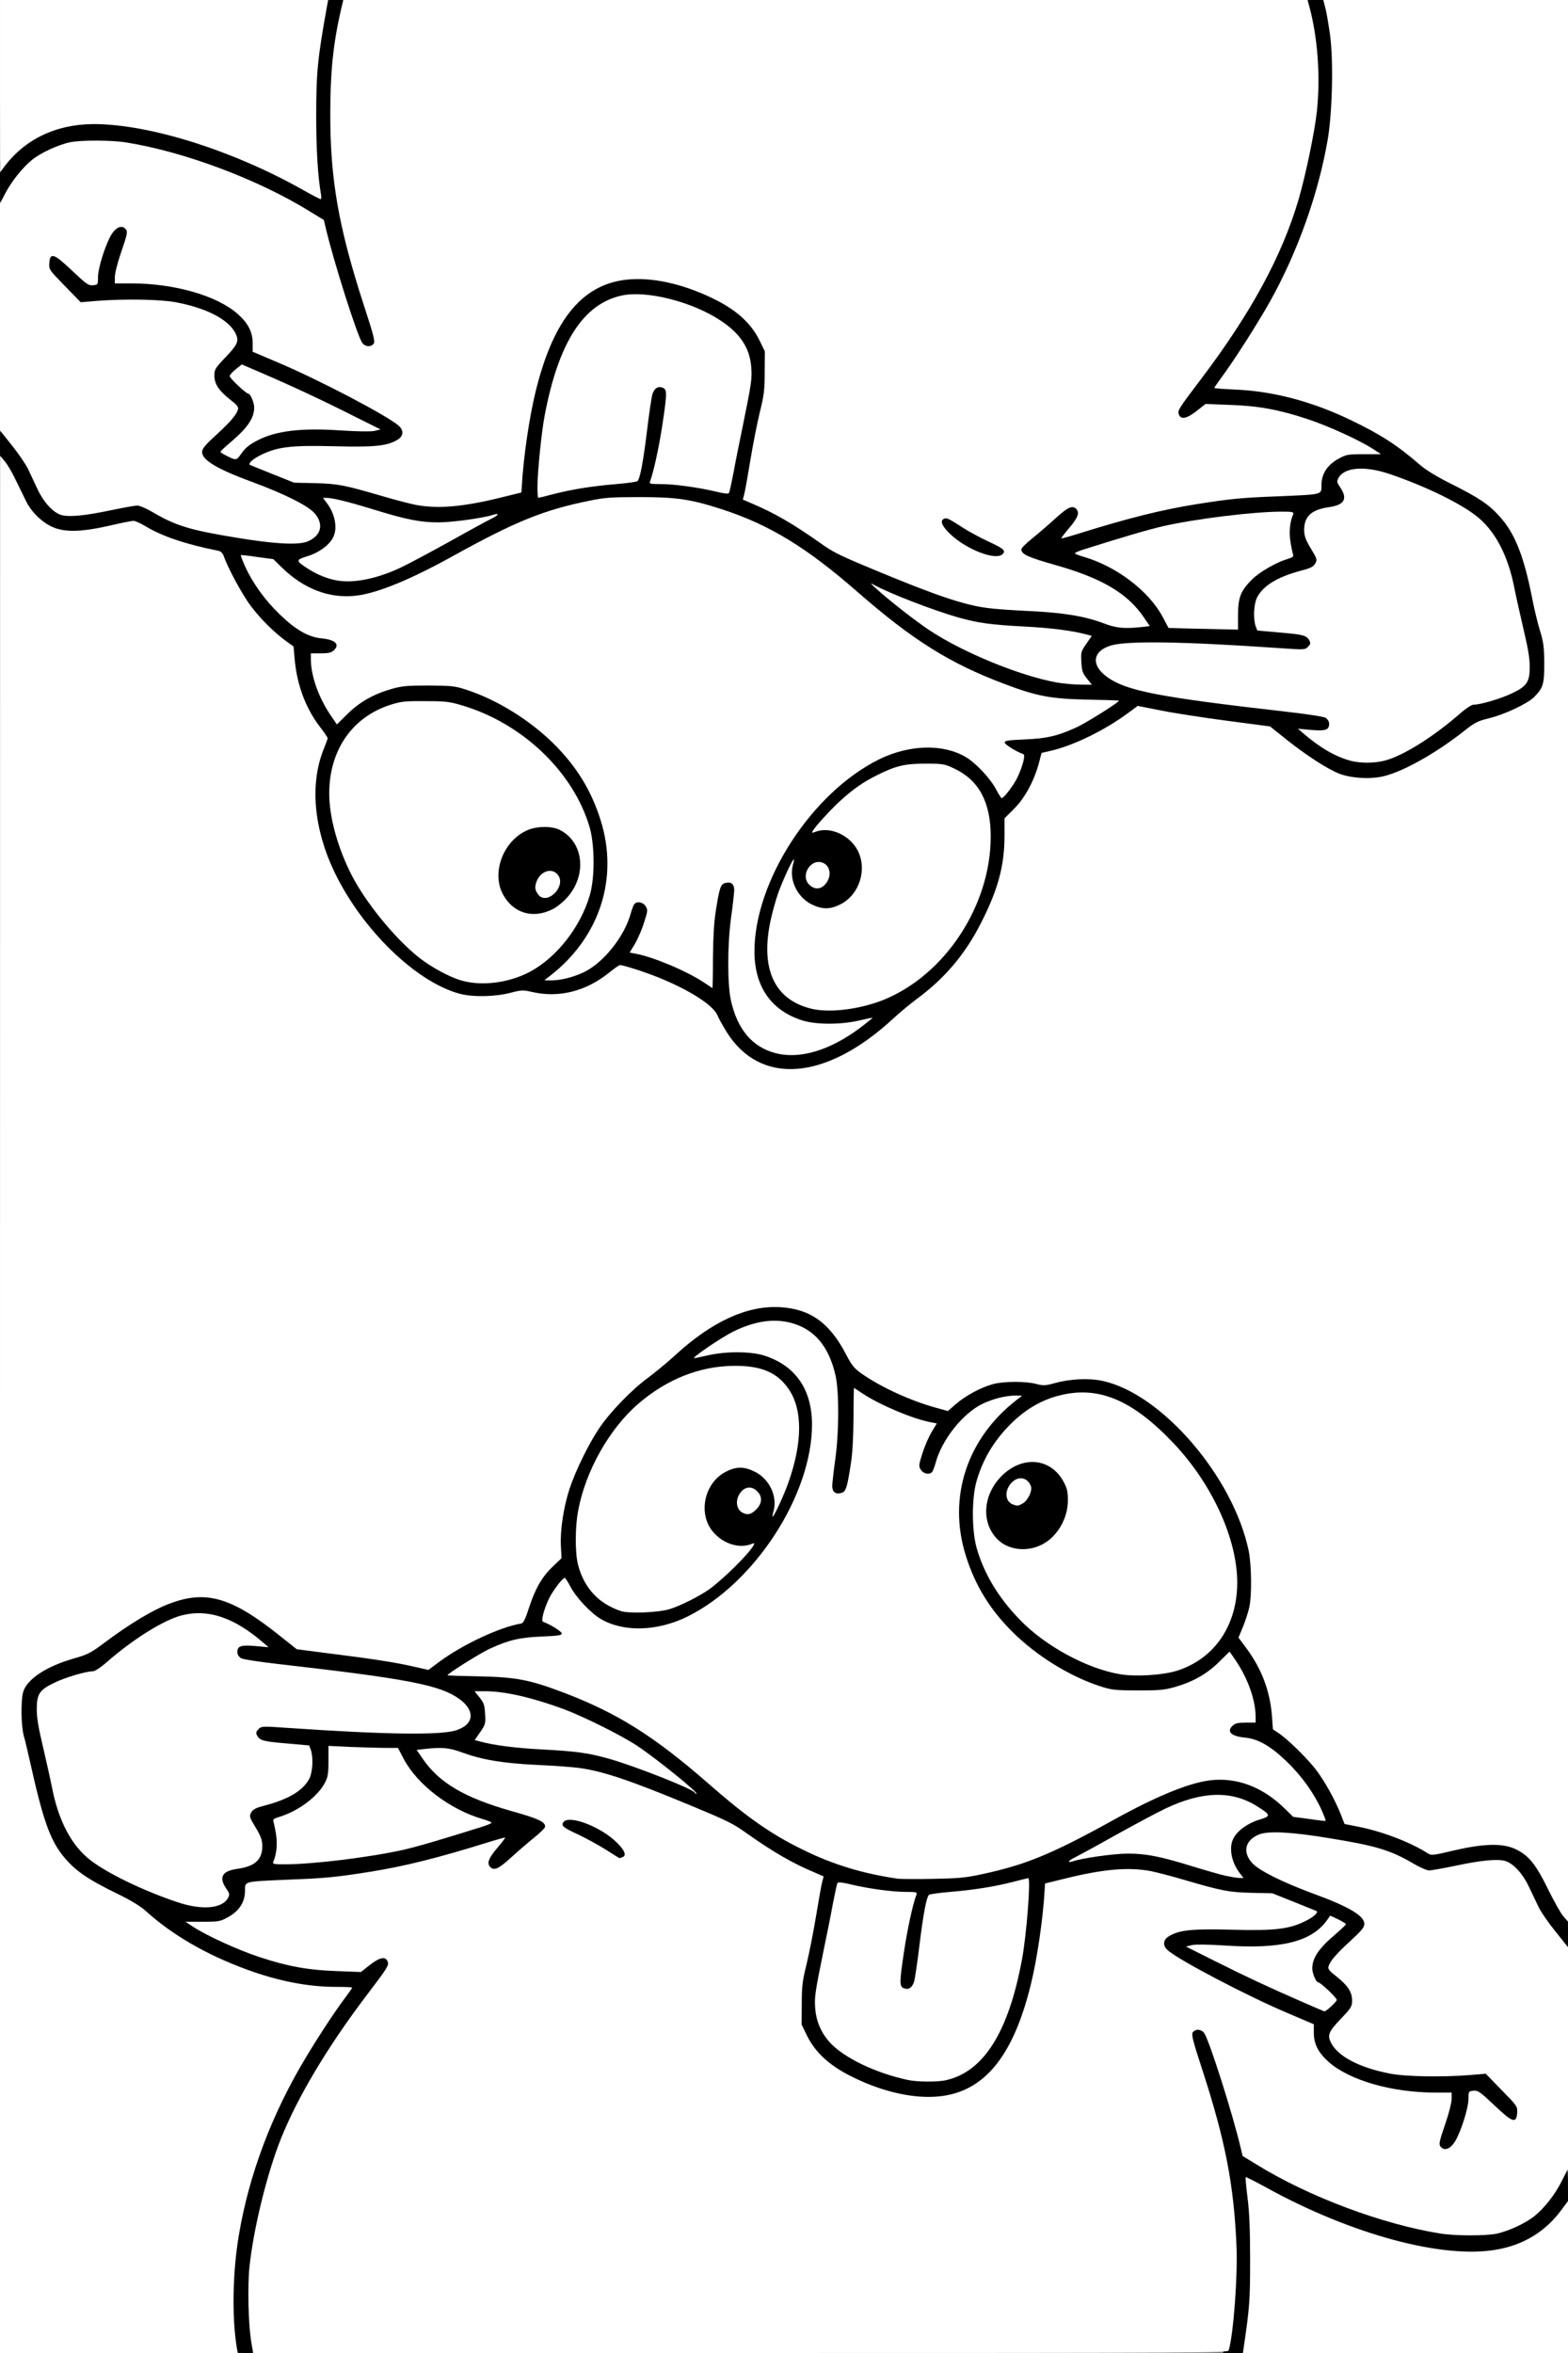 <?xml version="1.0" encoding="UTF-8"?>
<svg xmlns="http://www.w3.org/2000/svg" class="img-fluid" id="outputsvg" style="transform: none; transform-origin: 50% 50%; cursor: move;" width="1024" height="1536" viewBox="0 0 10240 15360">
  <rect x="0" y="0" width="10240" height="15360" fill="#808080" stroke="none"/>
  <g id="l64xGuPDqE4QGnXRpdmzCrm" fill="rgb(0,0,0)" style="transform: none;">
    <g>
      <path id="phMqClIMQ" d="M1516 15345 c-3 -9 -11 -88 -17 -176 -25 -331 23 -692 137 -1040 114 -351 256 -632 500 -991 l93 -138 -84 0 c-385 0 -908 -212 -1225 -497 -32 -29 -99 -70 -180 -109 -385 -187 -443 -275 -574 -864 -14 -63 -32 -140 -41 -170 -18 -64 -21 -285 -4 -344 24 -85 153 -170 339 -222 87 -25 105 -35 209 -113 309 -231 512 -310 723 -282 136 18 265 88 477 258 57 46 109 83 117 83 45 0 578 74 678 95 l118 24 67 -48 c155 -113 389 -221 525 -243 14 -2 27 -29 52 -107 40 -121 84 -197 153 -266 l51 -49 0 -86 c0 -246 92 -526 252 -765 70 -105 210 -250 317 -329 47 -35 129 -102 181 -150 172 -158 357 -266 518 -302 105 -23 295 -16 374 15 117 45 207 135 283 283 42 81 50 90 122 138 103 69 254 141 385 185 l107 36 56 -46 c68 -55 155 -100 232 -120 66 -17 269 -20 322 -5 26 7 49 6 90 -6 88 -24 272 -29 360 -10 373 79 821 585 946 1067 42 161 37 414 -11 556 l-27 79 46 63 c89 120 142 269 154 428 l6 82 39 26 c61 41 193 171 247 244 57 77 118 188 156 282 l26 66 87 17 c122 24 281 79 383 133 l87 46 124 -29 c102 -24 145 -29 253 -29 122 0 133 2 187 28 81 40 131 101 200 247 33 69 70 139 84 157 22 30 24 40 24 152 l0 121 -24 0 c-19 0 -42 -22 -99 -95 -42 -52 -86 -118 -100 -147 -14 -29 -41 -87 -60 -128 -40 -84 -93 -145 -146 -167 -42 -18 -90 -13 -284 28 -197 42 -232 40 -327 -16 -148 -87 -245 -116 -545 -165 -268 -44 -349 -48 -407 -22 -56 24 -84 62 -69 90 33 62 174 139 424 231 156 58 259 107 305 146 29 24 32 32 32 83 l0 55 -110 106 c-61 58 -110 111 -110 116 0 6 19 24 42 40 22 17 54 48 69 69 26 35 29 47 29 114 l0 74 -70 72 c-38 40 -70 80 -70 89 0 24 64 91 113 120 164 96 395 127 761 103 l138 -9 104 106 105 107 -3 73 -3 72 -51 3 -51 3 -100 -96 c-56 -52 -104 -95 -107 -95 -3 0 -6 23 -6 51 0 85 -73 279 -118 317 -20 15 -104 16 -120 0 -22 -22 -13 -102 22 -199 18 -52 37 -109 41 -126 l7 -33 -107 0 c-285 0 -562 -80 -698 -200 -69 -62 -97 -118 -97 -191 l0 -55 -162 -69 c-269 -113 -728 -354 -794 -416 -22 -20 -24 -31 -22 -78 3 -50 6 -57 34 -73 70 -41 162 -50 424 -43 199 5 259 4 322 -9 84 -16 184 -55 171 -66 -4 -4 -60 -27 -123 -52 -112 -44 -118 -46 -255 -51 -153 -6 -198 -14 -447 -87 -226 -66 -301 -77 -431 -62 -93 11 -385 74 -408 87 -5 4 -9 27 -9 53 0 59 -26 287 -46 407 -69 410 -206 710 -380 831 -103 71 -181 96 -319 102 -361 14 -748 -164 -863 -396 l-37 -76 1 -166 c0 -151 3 -175 32 -291 25 -102 92 -469 92 -509 0 -5 -24 -19 -52 -32 -131 -55 -263 -132 -428 -248 -96 -68 -117 -79 -384 -190 -381 -158 -562 -219 -714 -239 -42 -6 -167 -15 -278 -20 -222 -11 -354 -33 -486 -81 -81 -30 -129 -35 -178 -21 -24 7 -22 11 60 92 116 115 239 177 499 251 106 30 193 60 203 70 12 12 18 33 18 62 0 42 -2 46 -72 102 -40 32 -108 91 -152 131 -78 71 -82 73 -131 73 -28 0 -56 -5 -63 -12 -15 -15 -16 -102 -1 -130 9 -17 8 -19 -8 -15 -10 3 -63 19 -118 36 -409 122 -723 175 -1130 191 -298 12 -285 9 -285 74 0 106 -91 190 -222 204 l-62 7 124 59 c244 115 501 183 731 193 l126 6 59 -47 c50 -39 66 -46 104 -46 60 0 71 9 77 61 6 49 7 46 -148 251 -178 236 -325 463 -440 682 -129 247 -210 484 -274 800 -54 269 -67 449 -45 626 5 41 13 101 16 133 l7 57 -81 0 c-62 0 -81 -3 -86 -15z m4633 -1796 c245 -56 407 -313 495 -787 16 -87 46 -359 46 -422 l0 -36 -67 17 c-103 26 -244 47 -388 59 -71 6 -134 15 -138 19 -17 17 -37 123 -62 330 -15 119 -33 230 -40 248 -16 38 -50 50 -104 37 l-36 -9 -3 -63 c-4 -93 46 -422 83 -543 5 -14 -11 -17 -107 -22 -62 -4 -158 -16 -213 -27 -55 -11 -105 -20 -111 -20 -6 0 -21 54 -34 123 -12 67 -40 208 -62 312 -21 105 -44 218 -49 253 -30 183 91 342 341 448 188 79 343 108 449 83z m2512 -480 c24 -13 20 -20 -44 -71 -29 -22 -57 -50 -64 -62 -19 -33 -16 -144 6 -192 17 -38 135 -164 153 -164 4 0 8 -4 8 -10 0 -5 -7 -10 -15 -10 -8 0 -15 4 -15 9 0 18 -63 72 -112 97 -106 54 -185 67 -403 68 -110 1 -225 -2 -255 -6 l-55 -8 130 67 c176 89 614 290 638 292 5 1 17 -4 28 -10z m-7257 -663 c44 -19 50 -30 31 -65 -21 -41 -19 -113 3 -140 12 -16 35 -24 79 -31 78 -11 124 -33 146 -69 25 -43 21 -69 -23 -141 -29 -48 -40 -76 -40 -105 0 -62 19 -80 102 -100 225 -54 342 -173 297 -302 -10 -30 -10 -31 -109 -37 -222 -16 -250 -28 -250 -106 0 -64 21 -74 147 -67 730 41 893 48 993 43 132 -6 206 -25 239 -60 23 -24 23 -26 7 -51 -46 -70 -182 -130 -381 -168 -133 -26 -425 -65 -845 -113 -141 -16 -244 -32 -257 -40 -19 -12 -23 -23 -23 -67 0 -29 5 -58 12 -65 7 -7 32 -12 58 -12 l45 0 -30 -25 c-47 -39 -184 -102 -250 -116 -47 -9 -73 -9 -118 0 -119 25 -325 151 -505 307 -44 39 -82 64 -96 64 -46 0 -183 41 -254 76 -127 62 -134 96 -72 354 21 91 48 210 59 265 42 221 129 385 254 480 113 86 340 196 562 271 108 36 167 42 219 20z m4971 -200 c288 -61 461 -132 864 -354 292 -162 494 -243 648 -262 204 -25 380 37 533 185 49 48 61 55 115 64 33 5 62 7 64 5 5 -5 -56 -112 -104 -179 -63 -89 -203 -219 -276 -255 -38 -20 -84 -34 -118 -37 -80 -8 -101 -23 -101 -77 0 -59 22 -77 105 -83 l65 -6 -6 -36 c-16 -101 -54 -196 -111 -283 l-25 -38 -56 50 c-69 61 -164 112 -267 142 -72 21 -100 23 -275 23 -187 -1 -199 -2 -280 -29 -351 -117 -675 -394 -814 -697 -81 -176 -112 -339 -103 -529 12 -229 95 -422 256 -592 30 -32 48 -58 41 -58 -6 0 -42 14 -79 31 -132 63 -270 235 -311 389 -17 63 -25 70 -86 70 -62 0 -84 -21 -84 -81 0 -42 33 -156 62 -212 11 -22 18 -40 16 -41 -2 -1 -32 -10 -68 -20 -94 -25 -211 -74 -296 -122 l-74 -42 0 118 c0 202 -37 485 -67 515 -20 21 -116 20 -133 0 -15 -18 -10 -93 16 -275 22 -153 22 -382 1 -479 -43 -195 -141 -308 -301 -348 -58 -14 -71 -14 -142 1 -77 15 -192 64 -257 108 l-34 23 126 0 c101 1 140 5 197 23 148 46 253 147 297 287 28 91 29 279 3 405 -82 389 -319 747 -647 982 -167 119 -310 168 -493 168 -131 0 -208 -17 -285 -63 -59 -36 -149 -128 -184 -188 -12 -21 -25 -39 -28 -39 -18 0 -108 175 -96 186 2 3 28 17 58 32 52 26 54 28 57 73 l3 46 -133 6 c-180 7 -297 44 -458 145 l-75 47 160 6 c193 8 305 30 495 101 362 134 605 285 970 604 249 218 408 329 616 430 197 97 392 156 619 188 17 2 104 3 195 1 128 -3 192 -9 285 -29z m1649 -21 c-19 -46 -19 -177 1 -214 21 -41 92 -99 137 -113 21 -6 38 -15 38 -19 0 -12 -68 -48 -131 -69 -115 -39 -249 -19 -425 65 -81 38 -382 200 -425 229 -12 8 18 10 115 8 164 -5 239 7 446 70 91 28 185 56 210 63 25 7 46 14 47 14 1 1 -5 -15 -13 -34z m-5804 -76 c209 -25 424 -68 570 -113 63 -20 157 -48 207 -63 51 -16 93 -31 93 -35 0 -5 -5 -8 -11 -8 -22 0 -162 -71 -230 -116 -92 -62 -197 -175 -243 -263 l-37 -71 -97 0 c-53 0 -140 -3 -193 -6 l-96 -7 -5 99 c-4 73 -10 109 -26 139 -46 90 -129 158 -259 210 l-57 24 -1 122 0 122 110 -7 c61 -4 184 -16 275 -27z m2029 -600 c-280 -211 -712 -395 -1017 -434 l-52 -7 10 27 c16 41 12 181 -5 215 -14 26 -13 29 3 34 58 18 220 37 386 46 105 6 230 17 277 25 93 16 278 69 374 109 83 34 86 32 24 -15z m3409 -634 c147 -46 259 -142 327 -281 66 -133 78 -250 44 -417 -51 -250 -196 -516 -396 -727 -121 -127 -214 -203 -318 -257 -143 -74 -235 -87 -369 -53 -244 62 -461 287 -538 557 -31 109 -31 266 1 378 47 166 138 320 277 464 166 175 445 326 664 361 87 14 218 3 308 -25z m-3318 -401 c142 -42 281 -131 419 -267 l83 -82 -56 -7 c-67 -9 -101 -25 -142 -70 -51 -53 -67 -95 -72 -183 -5 -96 7 -147 51 -211 46 -70 116 -104 211 -104 120 0 206 56 241 156 l12 36 37 -110 c52 -159 73 -293 59 -376 -37 -218 -223 -342 -459 -306 -401 61 -721 344 -872 772 -134 380 -46 672 233 765 50 16 179 10 255 -13z m588 -688 c-2 -10 -11 -24 -21 -30 -15 -9 -22 -7 -38 13 -24 29 -24 57 -1 70 22 12 64 -24 60 -53z"></path>
      <path id="p3eb9kfJJ" d="M6605 10141 c-51 -9 -93 -32 -126 -68 -49 -52 -63 -92 -67 -193 -5 -118 17 -184 85 -260 61 -68 126 -100 217 -107 126 -9 207 31 261 128 28 50 30 61 30 154 0 88 -4 107 -28 161 -34 72 -94 135 -157 163 -51 22 -156 33 -215 22z m56 -364 c9 -7 21 -22 28 -35 11 -20 10 -27 -5 -43 -17 -19 -18 -19 -46 8 -30 29 -35 52 -16 71 15 15 19 15 39 -1z"></path>
      <path id="p13geNvxA7" d="M7994 15323 c47 -276 61 -497 47 -720 -25 -380 -90 -681 -246 -1143 -45 -134 -55 -206 -33 -228 7 -7 36 -12 65 -12 44 0 55 4 68 23 35 54 186 530 237 746 l13 55 95 58 c407 251 1013 456 1354 460 113 1 191 -15 281 -57 120 -55 219 -152 286 -279 69 -129 79 -120 79 67 l0 154 -55 61 c-62 68 -162 138 -246 171 -253 100 -706 51 -1174 -126 -151 -57 -384 -164 -505 -231 -83 -46 -92 -49 -87 -29 3 12 11 96 18 187 14 198 7 531 -16 710 -24 186 -13 170 -107 170 l-81 0 7 -37z"></path>
      <path id="pSRoxHLBJ" d="M3949 12118 c-35 -23 -118 -69 -184 -103 -120 -60 -120 -60 -123 -98 -5 -61 9 -69 103 -65 72 3 91 8 168 46 56 28 107 62 142 97 52 50 55 56 55 103 0 55 -8 62 -64 62 -22 0 -55 -14 -97 -42z"></path>
      <path id="p1OAaYjat" d="M5020 6997 c-76 -18 -153 -60 -212 -115 -49 -46 -124 -156 -152 -223 -9 -20 -33 -51 -54 -67 -98 -78 -315 -185 -471 -232 l-70 -22 -64 50 c-77 59 -150 96 -232 117 -68 17 -237 20 -304 4 -34 -8 -61 -6 -120 8 -102 23 -284 23 -369 0 -287 -77 -639 -420 -819 -797 -86 -179 -123 -339 -123 -525 0 -131 16 -239 48 -319 l19 -49 -51 -71 c-88 -123 -139 -265 -152 -427 l-7 -79 -46 -33 c-79 -57 -169 -146 -233 -231 -55 -73 -148 -244 -176 -324 -7 -20 -19 -33 -34 -36 -216 -44 -372 -96 -472 -158 -28 -17 -59 -31 -68 -30 -9 0 -70 13 -135 28 -92 22 -144 28 -238 28 -109 1 -125 -1 -176 -25 -96 -45 -149 -110 -214 -262 -21 -48 -51 -105 -66 -127 -28 -39 -29 -43 -29 -165 0 -117 1 -125 19 -125 25 0 159 168 194 242 14 29 41 87 60 128 40 84 93 145 146 167 42 18 90 13 284 -28 197 -42 232 -40 327 16 148 87 245 116 545 165 268 44 349 48 407 22 56 -24 84 -62 69 -90 -33 -62 -174 -139 -424 -231 -156 -58 -259 -107 -305 -146 -29 -24 -32 -32 -32 -83 l0 -55 110 -106 c61 -58 110 -110 110 -116 0 -5 -19 -23 -42 -40 -22 -16 -54 -48 -69 -69 -26 -35 -29 -47 -29 -114 l0 -74 70 -72 c39 -40 70 -80 70 -89 0 -24 -64 -91 -113 -120 -164 -96 -395 -127 -761 -103 l-138 9 -104 -106 -105 -107 3 -73 3 -72 51 -3 51 -3 100 96 c56 52 104 95 107 95 3 0 6 -23 6 -51 0 -85 73 -279 118 -316 20 -16 104 -17 120 -1 22 22 13 102 -22 199 -18 52 -37 109 -41 127 l-7 32 107 0 c285 0 562 80 698 200 69 62 97 118 97 191 l0 55 162 69 c269 113 728 354 794 416 22 20 24 31 22 78 -3 50 -6 57 -34 73 -70 41 -162 50 -424 43 -199 -5 -259 -4 -322 9 -84 16 -184 55 -171 66 4 4 60 27 123 52 112 44 118 46 255 51 153 6 198 14 447 87 226 66 301 77 431 62 93 -11 385 -74 408 -87 5 -4 9 -27 9 -53 0 -59 26 -287 46 -407 69 -410 206 -710 380 -831 103 -71 181 -96 319 -102 361 -14 748 164 863 396 l37 76 -1 166 c0 151 -3 175 -32 291 -25 102 -92 469 -92 509 0 5 24 19 53 32 130 55 262 132 427 248 96 68 117 79 384 190 381 158 562 219 714 239 42 6 167 15 278 20 222 11 354 33 486 81 81 30 129 35 178 21 24 -7 22 -11 -60 -92 -116 -115 -239 -177 -499 -251 -106 -30 -193 -60 -203 -70 -12 -12 -18 -33 -18 -62 0 -42 2 -46 72 -102 40 -32 108 -91 152 -131 78 -71 82 -73 131 -73 28 0 56 5 63 12 15 15 16 102 1 130 -9 17 -8 19 8 15 10 -3 63 -19 118 -36 409 -122 723 -175 1130 -191 298 -12 285 -9 285 -74 0 -106 91 -190 222 -204 l62 -7 -124 -59 c-244 -115 -501 -183 -731 -193 l-126 -6 -59 47 c-50 39 -66 46 -104 46 -60 0 -71 -9 -77 -61 -6 -49 -7 -46 148 -251 248 -327 446 -658 554 -928 90 -224 179 -586 206 -835 19 -182 2 -410 -45 -592 -25 -97 -28 -93 69 -93 l84 0 10 38 c31 118 43 280 38 527 -7 345 -40 534 -152 864 -106 313 -230 558 -446 885 l-126 191 116 7 c240 16 493 85 736 202 193 93 301 163 450 292 38 33 112 78 205 124 179 90 242 132 313 211 99 108 158 256 212 529 14 74 38 173 53 220 24 77 27 100 27 240 0 171 -4 188 -67 251 -44 43 -194 114 -295 138 -70 17 -91 27 -157 79 -181 144 -394 265 -525 298 -93 23 -275 16 -353 -15 -78 -30 -218 -120 -346 -223 l-108 -86 -280 -37 c-153 -20 -337 -48 -408 -61 l-129 -25 -41 30 c-155 116 -406 236 -537 257 -36 6 -37 8 -54 73 -31 117 -91 228 -161 299 l-64 64 0 113 c0 196 -42 351 -153 569 -103 204 -237 362 -416 494 -42 31 -115 91 -162 135 -158 145 -326 251 -474 297 -87 28 -281 36 -365 17z m235 -152 c71 -15 186 -65 248 -107 l34 -23 -126 0 c-101 -1 -140 -5 -197 -23 -148 -46 -253 -147 -297 -287 -28 -91 -29 -279 -3 -405 82 -389 319 -747 647 -982 167 -119 310 -168 493 -168 131 0 208 17 285 63 59 36 149 128 184 188 12 21 25 39 28 39 18 0 108 -175 96 -186 -2 -3 -28 -17 -58 -32 -52 -26 -54 -28 -57 -73 l-3 -46 133 -6 c180 -7 297 -44 458 -145 l75 -47 -160 -6 c-193 -8 -305 -30 -495 -101 -362 -134 -605 -285 -970 -604 -249 -218 -408 -329 -616 -430 -150 -74 -355 -144 -499 -170 -151 -28 -422 -26 -572 4 -299 60 -484 135 -892 360 -292 162 -494 243 -648 262 -204 25 -380 -37 -533 -185 -49 -48 -61 -55 -115 -64 -33 -5 -62 -7 -64 -5 -5 5 56 112 104 179 63 89 203 219 276 255 38 20 84 34 118 37 80 8 101 23 101 77 0 59 -22 77 -105 83 l-65 6 6 36 c16 101 54 196 111 283 l25 38 56 -50 c69 -61 164 -112 267 -142 72 -21 100 -23 275 -23 187 1 199 2 280 29 351 117 675 394 814 697 81 176 112 339 103 529 -12 229 -95 422 -256 593 -30 31 -48 57 -41 57 6 0 42 -14 79 -31 132 -63 270 -235 311 -389 17 -63 25 -70 86 -70 62 0 84 21 84 81 0 42 -33 156 -62 212 -11 22 -18 40 -16 41 2 1 32 10 68 20 94 25 211 74 296 122 l74 42 0 -118 c0 -202 37 -485 67 -515 20 -21 116 -20 133 0 15 18 10 93 -16 275 -22 153 -22 382 -1 479 42 189 138 305 289 345 68 19 79 19 163 1z m351 -305 c296 -76 545 -280 693 -570 218 -425 179 -792 -97 -923 -60 -29 -76 -32 -157 -32 -191 1 -379 95 -574 288 l-83 82 56 7 c67 9 101 25 142 70 51 53 67 95 72 183 5 96 -7 147 -51 211 -46 70 -116 104 -211 104 -120 0 -206 -56 -241 -156 l-12 -36 -37 110 c-52 159 -73 293 -59 376 43 252 259 362 559 286z m-2322 -170 c244 -62 461 -287 538 -557 31 -109 31 -266 -1 -378 -85 -301 -317 -564 -636 -721 -165 -81 -263 -106 -410 -107 -104 0 -131 3 -202 27 -149 49 -260 143 -328 282 -66 133 -78 250 -44 417 51 252 197 518 400 731 122 128 200 191 304 247 146 79 243 94 379 59z m2080 -632 c21 -30 20 -55 -3 -67 -14 -8 -23 -5 -40 13 -24 25 -27 46 -9 64 18 18 35 15 52 -10z m3650 -803 c118 -31 312 -152 484 -301 44 -39 82 -64 96 -64 46 0 183 -41 254 -76 127 -62 134 -96 72 -354 -21 -91 -48 -210 -59 -265 -42 -221 -129 -385 -254 -480 -113 -87 -343 -197 -563 -271 -110 -37 -166 -42 -218 -20 -44 19 -50 30 -31 65 21 41 19 113 -2 140 -13 16 -36 24 -80 31 -78 11 -124 33 -146 69 -25 43 -21 69 23 141 29 48 40 76 40 105 0 62 -19 80 -102 100 -225 54 -342 173 -297 302 10 30 10 31 109 37 222 16 250 28 250 106 0 64 -21 74 -147 67 -730 -41 -893 -48 -993 -43 -132 6 -206 25 -239 60 -23 24 -23 26 -7 51 46 70 182 130 381 168 133 26 425 65 845 113 141 16 244 32 258 40 18 12 22 23 22 67 0 29 -5 58 -12 65 -7 7 -32 12 -57 12 l-46 0 30 25 c41 34 160 93 220 110 67 18 100 18 169 0z m-1974 -521 c-16 -40 -12 -181 5 -214 14 -26 13 -29 -3 -34 -58 -18 -220 -37 -386 -46 -305 -17 -392 -36 -711 -156 -11 -4 9 15 45 42 246 188 645 365 940 419 115 21 121 20 110 -11z m1012 -431 c4 -73 10 -108 26 -138 46 -90 129 -158 259 -210 l57 -24 1 -122 0 -122 -110 7 c-279 17 -636 76 -845 140 -63 20 -157 48 -207 63 -51 16 -93 31 -93 36 0 4 5 7 11 7 22 0 162 71 230 116 92 62 197 175 243 263 l37 70 132 4 c73 1 160 4 193 5 l61 2 5 -97z m-5632 -244 c41 -11 116 -40 166 -64 81 -38 382 -200 425 -229 12 -8 -18 -10 -115 -8 -164 5 -239 -7 -446 -70 -91 -28 -186 -56 -212 -63 l-46 -13 14 34 c19 45 18 177 -1 213 -21 41 -92 99 -137 113 -21 6 -38 15 -38 19 0 12 67 48 128 69 75 25 168 25 262 -1z m1350 -583 c52 -8 154 -20 225 -26 72 -6 134 -15 138 -19 17 -17 37 -123 62 -330 15 -119 33 -230 40 -248 16 -38 50 -50 104 -37 l36 9 3 63 c4 93 -46 422 -83 543 -5 14 11 17 107 22 62 4 158 16 213 27 55 11 105 20 111 20 6 0 21 -54 34 -122 12 -68 40 -208 62 -313 21 -104 44 -218 49 -253 17 -102 -10 -192 -85 -279 -130 -150 -518 -292 -695 -254 -252 54 -415 308 -505 789 -16 87 -46 359 -46 422 l0 36 68 -17 c37 -9 110 -24 162 -33z m-2230 -215 c0 -18 63 -72 112 -97 106 -54 185 -67 403 -68 110 -1 225 2 255 6 l55 8 -110 -57 c-135 -69 -391 -189 -545 -255 -96 -41 -118 -47 -138 -39 -28 13 -24 21 41 73 29 22 57 50 64 62 19 33 16 144 -6 192 -17 38 -135 164 -153 164 -4 0 -8 5 -8 10 0 6 7 10 15 10 8 0 15 -4 15 -9z"></path>
      <path id="p10e16cgPX" d="M3387 5986 c-58 -21 -100 -59 -132 -117 -28 -50 -30 -62 -30 -154 0 -88 4 -107 28 -161 34 -74 94 -135 162 -165 70 -31 212 -32 270 -2 92 48 127 113 133 243 3 79 0 104 -18 152 -27 72 -97 151 -164 185 -62 32 -189 42 -249 19z m233 -227 c0 -9 -6 -22 -14 -28 -18 -15 -50 3 -66 37 -9 20 -7 28 6 44 17 18 18 18 46 -9 15 -15 28 -34 28 -44z"></path>
      <path id="pe4M6300q" d="M6368 3636 c-85 -35 -147 -74 -200 -127 -44 -44 -48 -52 -48 -97 0 -55 8 -62 64 -62 22 0 55 14 97 42 35 23 118 69 184 103 120 60 120 60 123 98 5 57 -9 67 -92 67 -51 0 -87 -7 -128 -24z"></path>
      <path id="p1GlLkpuIx" d="M2335 2267 c-35 -54 -186 -530 -237 -746 l-13 -55 -95 -58 c-407 -251 -1013 -456 -1354 -460 -119 -1 -193 15 -292 63 -119 56 -244 187 -294 308 -8 19 -20 31 -31 31 -18 0 -19 -10 -19 -149 l0 -149 51 -56 c58 -64 159 -133 240 -165 253 -100 706 -51 1174 126 151 57 384 164 505 231 83 46 92 49 87 29 -3 -12 -11 -96 -18 -187 -21 -282 -3 -626 46 -907 22 -132 15 -123 106 -123 92 0 89 -8 59 127 -55 251 -77 533 -61 780 25 380 90 681 246 1143 45 134 55 206 33 228 -7 7 -36 12 -65 12 -44 0 -55 -4 -68 -23z"></path>
    </g>
  </g>
  <g id="l7gA5FEbbUxUEYQGNVKBAr3" fill="rgb(255,255,255)" style="transform: none;">
    <g>
      <path id="pdWIcxuTQ" d="M0 9168 l1 -6193 29 35 c17 19 49 73 71 120 23 47 53 109 67 137 34 72 102 139 170 171 81 38 189 36 375 -6 76 -18 147 -32 159 -32 11 0 46 16 78 35 109 66 259 117 478 161 15 3 27 16 34 36 28 80 121 251 176 324 64 85 154 174 233 231 l46 33 7 79 c14 167 70 320 164 444 29 37 52 72 52 76 0 4 -12 36 -26 71 -91 225 -66 517 69 800 180 377 534 721 819 797 86 23 231 20 331 -6 73 -19 83 -19 140 -6 175 41 353 -3 505 -126 34 -27 65 -49 70 -49 27 0 192 54 284 94 191 81 328 172 354 235 8 20 35 68 59 107 220 352 646 319 1084 -83 47 -44 120 -104 162 -135 179 -132 313 -290 416 -494 111 -218 153 -373 153 -569 l0 -113 64 -64 c70 -70 130 -182 161 -298 l17 -65 76 -18 c141 -35 339 -132 484 -239 l68 -50 152 30 c84 17 279 47 432 67 l280 37 108 86 c129 103 268 193 346 223 78 30 207 37 292 15 132 -33 345 -154 526 -298 66 -52 87 -62 157 -79 101 -24 251 -95 295 -138 60 -61 67 -83 67 -221 -1 -107 -5 -138 -27 -210 -15 -47 -39 -146 -53 -220 -54 -273 -113 -421 -212 -529 -71 -79 -134 -121 -313 -211 -93 -46 -167 -91 -205 -124 -149 -129 -257 -199 -450 -292 -255 -123 -508 -190 -757 -201 -76 -3 -138 -8 -138 -11 0 -2 22 -34 49 -71 83 -112 239 -357 316 -495 180 -323 315 -702 376 -1056 30 -181 38 -511 15 -682 -10 -70 -23 -149 -31 -177 l-13 -51 799 0 799 0 0 6272 0 6272 -30 -34 c-17 -19 -61 -98 -99 -175 -79 -162 -127 -222 -209 -262 -85 -42 -206 -40 -405 6 -143 34 -149 34 -175 18 -110 -71 -299 -143 -454 -173 l-87 -17 -26 -66 c-38 -94 -99 -205 -156 -282 -54 -73 -186 -203 -247 -244 l-39 -26 -6 -82 c-12 -166 -67 -312 -167 -447 l-52 -70 30 -72 c16 -40 35 -98 41 -128 17 -79 14 -274 -4 -365 -100 -484 -569 -1029 -956 -1111 -89 -19 -212 -13 -312 15 -62 17 -74 17 -120 5 -69 -18 -209 -18 -281 1 -79 21 -180 75 -244 131 l-52 45 -76 -21 c-167 -46 -358 -133 -487 -223 -49 -35 -64 -53 -102 -126 -107 -206 -234 -297 -431 -308 -215 -12 -444 93 -684 313 -52 48 -134 115 -181 150 -107 79 -247 224 -317 329 -69 103 -153 275 -192 392 -39 117 -63 275 -57 376 l4 79 -54 51 c-72 68 -116 144 -157 268 -25 78 -38 105 -52 107 -140 23 -385 138 -538 252 l-68 51 -111 -25 c-116 -26 -266 -49 -571 -87 l-178 -23 -102 -81 c-323 -260 -491 -309 -736 -214 -101 38 -255 131 -401 240 -104 78 -122 88 -209 113 -186 52 -315 137 -339 222 -16 57 -13 221 4 284 9 30 27 107 41 170 83 373 129 506 214 613 77 96 160 154 360 251 81 39 148 80 180 109 176 159 399 288 665 385 205 75 398 112 581 112 57 0 104 2 104 5 0 3 -20 31 -43 62 -65 86 -174 251 -259 393 -222 368 -372 766 -438 1160 -41 242 -46 534 -14 733 l7 37 -777 0 -776 0 0 -6192z"></path>
      <path id="p924paIfn" d="M1641 15288 c-19 -111 -25 -360 -12 -489 26 -249 115 -612 206 -839 108 -270 306 -601 554 -928 138 -182 150 -200 144 -222 -11 -41 -49 -36 -115 15 l-61 48 -156 -6 c-186 -6 -320 -30 -508 -92 -136 -45 -339 -137 -430 -196 l-52 -34 112 0 c106 0 115 -2 166 -30 73 -40 111 -99 111 -171 0 -65 -13 -61 285 -74 238 -9 309 -16 530 -51 227 -36 450 -92 770 -192 61 -19 112 -33 114 -32 2 2 -22 34 -53 70 -56 66 -68 99 -44 123 25 25 55 11 134 -61 44 -40 112 -99 152 -131 40 -32 72 -64 72 -72 0 -32 -44 -52 -221 -102 -307 -87 -472 -185 -579 -342 l-39 -57 61 -7 c109 -11 152 -7 236 24 132 48 264 70 486 81 111 5 236 14 278 20 152 20 333 81 714 239 267 111 288 122 384 190 169 119 294 192 437 252 l62 27 -9 33 c-5 18 -23 118 -40 222 -17 103 -45 245 -62 315 -27 109 -32 144 -32 261 l-1 136 37 76 c52 104 141 187 275 256 193 99 393 149 559 139 311 -18 509 -251 627 -737 40 -163 79 -428 89 -610 l3 -45 130 -32 c250 -62 414 -76 559 -49 41 8 144 35 228 60 241 70 281 78 430 82 l137 3 143 57 c79 32 144 58 146 59 13 10 -21 40 -72 65 -107 53 -197 64 -476 57 -261 -7 -346 1 -414 41 -40 23 -45 60 -12 91 66 62 525 303 794 416 l162 69 0 55 c0 73 28 129 97 191 136 120 413 200 697 200 l106 0 0 43 c0 23 -18 93 -40 157 -44 128 -47 142 -25 160 25 21 61 3 89 -44 39 -67 86 -217 86 -274 0 -50 1 -51 33 -54 29 -3 43 7 136 95 119 113 144 121 149 50 3 -42 1 -45 -101 -149 l-104 -107 -109 9 c-176 14 -417 10 -517 -10 -197 -38 -337 -111 -383 -198 -27 -52 -19 -74 61 -158 69 -72 75 -82 75 -121 0 -55 -28 -98 -101 -156 -48 -37 -58 -50 -53 -67 11 -35 50 -81 144 -167 71 -65 90 -88 90 -110 0 -53 -101 -113 -337 -199 -202 -75 -352 -150 -396 -199 -65 -72 -45 -151 48 -187 62 -23 214 -15 460 26 302 49 397 78 545 165 42 25 89 45 103 45 14 0 91 -14 169 -30 173 -37 281 -47 331 -31 53 18 113 84 153 170 20 42 48 100 62 130 14 30 63 101 109 158 l83 104 0 723 0 724 -40 78 c-44 89 -113 177 -180 231 -57 46 -168 97 -245 114 -72 15 -272 15 -370 -1 -380 -61 -857 -240 -1195 -448 l-95 -58 -13 -55 c-51 -216 -202 -692 -237 -746 -18 -27 -56 -31 -75 -7 -11 13 -1 54 64 252 148 457 204 743 221 1142 9 193 -20 583 -51 683 -5 16 -166 17 -3188 17 l-3183 0 -12 -72z m2423 -3164 c30 -11 16 -46 -39 -99 -102 -100 -305 -178 -344 -132 -19 24 -6 36 94 82 51 24 133 69 181 99 48 31 89 56 90 56 1 0 9 -3 18 -6z"></path>
      <path id="pDzyXZRmo" d="M8123 15318 c38 -259 41 -303 41 -568 0 -195 -5 -313 -17 -405 -9 -71 -14 -131 -12 -133 2 -2 62 28 133 67 556 307 1156 469 1506 406 177 -31 319 -118 423 -259 l43 -58 0 496 0 496 -1061 0 -1062 0 6 -42z"></path>
      <path id="pUkdBeOjG" d="M5930 13578 c-216 -46 -427 -149 -516 -251 -53 -61 -84 -135 -90 -214 -6 -75 -2 -103 54 -378 22 -104 50 -245 62 -312 13 -67 26 -126 29 -131 4 -7 35 -4 86 9 118 28 272 49 360 49 69 0 76 2 70 18 -23 59 -58 220 -80 364 -32 212 -32 236 -2 247 30 12 53 -3 66 -41 6 -18 22 -127 36 -243 25 -203 45 -309 62 -326 4 -4 67 -13 138 -19 157 -13 289 -34 413 -66 51 -13 94 -24 97 -24 18 0 -11 373 -41 532 -88 474 -250 731 -495 787 -54 13 -188 12 -249 -1z"></path>
      <path id="pY1w6yU1l" d="M8500 13066 c-205 -89 -368 -165 -575 -269 l-180 -90 40 -10 c25 -5 104 -4 217 3 363 25 564 -25 664 -165 l21 -30 52 24 c28 14 51 28 51 32 0 3 -30 32 -67 64 -110 93 -153 156 -153 225 0 32 25 90 38 90 15 0 122 101 122 115 0 11 -70 76 -81 75 -2 0 -69 -29 -149 -64z"></path>
      <path id="p16FcNtyqn" d="M1155 12416 c-222 -75 -449 -185 -562 -271 -125 -95 -212 -259 -254 -480 -11 -55 -38 -174 -59 -265 -28 -117 -40 -187 -40 -240 0 -101 17 -128 112 -174 71 -35 208 -76 254 -76 14 0 52 -25 96 -64 172 -149 366 -270 484 -301 171 -44 341 12 533 178 l35 30 -87 -8 c-96 -8 -117 0 -117 41 0 14 10 29 23 38 13 8 116 24 257 40 833 95 1044 136 1169 226 108 78 97 169 -23 206 -106 32 -466 27 -1104 -17 -159 -11 -165 -11 -184 9 -16 16 -18 23 -9 41 18 33 39 39 194 52 l146 13 11 29 c17 50 12 143 -9 186 -40 78 -132 134 -284 175 -66 17 -84 26 -96 47 -14 25 -13 30 28 98 34 56 43 81 44 119 1 91 -47 136 -166 152 -96 14 -119 54 -71 126 24 35 25 41 13 64 -39 70 -172 81 -334 26z"></path>
      <path id="pPCSp3VlM" d="M5865 12264 c-225 -32 -422 -91 -619 -188 -208 -101 -367 -212 -616 -430 -362 -316 -602 -466 -960 -601 -212 -80 -302 -97 -539 -102 -113 -2 -206 -5 -208 -7 -7 -7 218 -148 279 -175 123 -56 194 -72 336 -78 115 -5 133 -8 130 -22 -3 -13 -78 -59 -121 -74 -15 -5 3 -76 38 -151 23 -49 89 -136 103 -136 4 0 20 25 36 55 37 72 131 172 197 212 149 89 370 83 568 -14 441 -218 816 -798 814 -1258 -2 -227 -109 -381 -312 -446 -88 -28 -249 -29 -371 -1 -47 11 -86 19 -88 18 -8 -8 178 -134 253 -172 140 -69 264 -89 379 -59 154 40 250 154 293 346 23 107 23 364 -2 544 -11 77 -19 155 -20 174 0 40 21 57 58 47 31 -7 39 -32 63 -187 11 -67 17 -174 18 -301 0 -109 2 -198 3 -198 1 0 25 16 55 36 113 75 330 167 450 189 l36 7 -34 56 c-19 32 -46 94 -60 139 -25 78 -25 84 -10 108 18 27 57 34 74 13 5 -7 15 -33 22 -58 41 -153 179 -326 310 -388 72 -33 150 -52 213 -52 l42 1 -35 27 c-325 251 -452 637 -333 1016 61 195 157 352 307 501 155 153 366 285 566 351 79 26 97 28 250 29 143 0 175 -3 245 -23 118 -34 210 -87 287 -164 l68 -67 41 60 c79 117 128 256 129 364 l0 40 -64 0 c-49 0 -69 4 -85 19 -43 39 -12 70 80 79 85 8 167 55 271 155 97 93 179 207 228 316 17 38 29 70 27 72 -1 2 -50 -3 -107 -12 l-105 -14 -55 -54 c-145 -142 -315 -206 -490 -184 -137 17 -352 105 -631 260 -402 222 -574 293 -864 354 -100 22 -152 26 -315 29 -107 2 -208 1 -225 -1z"></path>
      <path id="p11BKT1Er3" d="M8005 12245 c-33 -7 -134 -36 -225 -64 -204 -63 -296 -81 -415 -81 -88 0 -297 29 -357 50 -41 13 -34 -3 10 -24 20 -10 142 -76 270 -148 128 -71 274 -149 325 -173 241 -114 435 -118 601 -11 87 55 87 61 9 85 -74 22 -143 72 -168 122 -31 59 -14 154 41 226 l25 33 -28 -1 c-15 0 -55 -7 -88 -14z"></path>
      <path id="p3yKzhqxw" d="M1785 12153 c22 -51 28 -119 17 -183 -6 -37 -14 -73 -17 -82 -4 -11 6 -18 37 -27 124 -37 252 -132 299 -222 20 -37 24 -59 24 -143 l0 -99 149 7 c82 3 184 6 227 6 l78 0 37 71 c90 170 301 331 517 394 31 9 57 19 57 23 0 4 -24 15 -53 24 -250 79 -429 132 -522 153 -211 48 -591 95 -774 95 -75 0 -82 -2 -76 -17z"></path>
      <path id="pCeOPngzQ" d="M4536 11701 c-16 -25 -394 -174 -562 -221 -132 -37 -210 -48 -436 -60 -173 -9 -311 -27 -400 -51 l-38 -10 36 -52 c34 -49 36 -56 32 -119 -3 -57 -8 -72 -36 -107 l-33 -41 69 0 c128 0 307 41 511 116 134 50 379 172 483 241 125 83 407 311 386 313 -4 0 -9 -4 -12 -9z"></path>
      <path id="pWX9H18Wf" d="M7320 10930 c-219 -35 -498 -186 -664 -361 -139 -144 -230 -298 -278 -464 -32 -115 -33 -326 0 -438 44 -152 124 -280 245 -393 88 -82 186 -137 293 -164 256 -66 478 27 747 310 253 267 417 625 417 912 -1 280 -149 496 -393 574 -91 29 -266 40 -367 24z m-514 -848 c99 -51 168 -170 168 -287 0 -59 -5 -79 -29 -124 -88 -161 -283 -171 -418 -21 -108 120 -116 289 -18 393 69 75 195 92 297 39z"></path>
      <path id="p4jIkUzpO" d="M6613 9820 c-51 -21 -54 -92 -6 -142 44 -46 105 -34 126 25 10 27 -20 91 -52 110 -32 19 -37 19 -68 7z"></path>
      <path id="pv5JywMFH" d="M4055 10517 c-146 -49 -240 -150 -280 -302 -20 -77 -20 -249 1 -355 48 -258 204 -534 392 -696 187 -161 399 -245 622 -248 182 -2 287 43 362 154 90 133 89 346 -3 607 -29 83 -94 223 -103 223 -3 0 0 -16 6 -36 26 -96 -27 -209 -121 -256 -71 -36 -123 -36 -192 0 -122 63 -173 226 -111 349 53 102 181 160 277 123 23 -9 24 -8 16 8 -31 56 -192 215 -287 285 -64 46 -191 110 -264 132 -74 22 -262 29 -315 12z"></path>
      <path id="p6YvwWPjp" d="M4848 9874 c-35 -19 -46 -69 -24 -112 29 -56 81 -68 121 -27 34 33 33 76 -2 114 -35 37 -61 44 -95 25z"></path>
      <path id="pewishOwA" d="M5062 6874 c-150 -40 -247 -155 -289 -345 -23 -107 -23 -364 2 -544 11 -77 19 -155 20 -174 0 -40 -21 -57 -58 -47 -31 7 -39 32 -63 187 -11 67 -17 174 -18 301 0 109 -2 198 -3 198 -1 0 -25 -16 -55 -36 -113 -75 -330 -167 -450 -189 l-36 -7 34 -56 c19 -32 46 -94 60 -139 25 -78 25 -84 10 -108 -18 -27 -57 -34 -74 -12 -5 6 -15 32 -22 57 -41 153 -179 326 -310 388 -72 33 -150 52 -213 52 l-42 -1 35 -27 c325 -251 452 -637 333 -1016 -61 -195 -157 -352 -307 -501 -155 -153 -366 -285 -566 -351 -79 -26 -97 -28 -250 -29 -143 0 -175 3 -245 23 -118 34 -210 87 -287 164 l-68 67 -41 -60 c-79 -117 -128 -256 -129 -364 l0 -40 64 0 c49 0 69 -4 85 -19 43 -39 12 -70 -80 -79 -85 -8 -167 -55 -271 -155 -97 -93 -179 -207 -228 -316 -17 -38 -29 -70 -27 -72 1 -2 50 3 107 12 l105 14 55 54 c145 142 315 206 490 184 137 -17 352 -105 631 -260 407 -225 592 -300 892 -360 95 -20 143 -23 322 -23 247 0 337 14 544 81 308 101 549 248 881 538 362 316 602 466 960 601 212 80 302 97 539 102 113 2 206 5 208 7 7 7 -218 148 -279 175 -123 56 -194 72 -336 78 -115 5 -133 8 -130 22 3 13 78 59 121 74 15 5 -3 76 -38 151 -23 49 -89 136 -103 136 -4 0 -20 -25 -36 -55 -37 -72 -131 -172 -197 -212 -149 -89 -370 -83 -568 14 -441 218 -816 798 -814 1258 2 227 109 381 312 446 88 28 249 29 371 1 47 -11 86 -19 88 -18 1 2 -35 31 -80 65 -199 149 -398 208 -556 165z"></path>
      <path id="pIpKK8dkD" d="M5304 6586 c-242 -56 -338 -253 -274 -566 11 -54 34 -138 51 -187 29 -83 94 -223 103 -223 3 0 0 16 -6 36 -26 96 27 209 121 257 71 35 123 35 192 -1 122 -63 173 -226 111 -349 -53 -102 -181 -160 -277 -123 -23 9 -24 8 -16 -8 17 -29 113 -134 176 -192 85 -78 151 -124 241 -169 124 -62 182 -76 319 -76 114 0 123 2 187 32 161 76 238 220 238 444 0 450 -298 903 -700 1066 -153 61 -347 86 -466 59z"></path>
      <path id="p17WNP6VlG" d="M3015 6401 c-79 -22 -202 -89 -281 -152 -158 -126 -349 -361 -441 -543 -90 -179 -143 -374 -143 -528 1 -279 147 -493 393 -575 75 -24 95 -27 232 -26 133 0 160 3 240 27 398 117 733 438 837 801 32 115 33 326 0 438 -60 207 -215 406 -390 500 -137 73 -314 96 -447 58z m594 -466 c27 -13 69 -47 94 -75 132 -147 109 -362 -46 -442 -53 -27 -151 -26 -214 2 -157 69 -235 277 -158 419 67 123 196 161 324 96z"></path>
      <path id="pFZ9SXCaO" d="M3518 5843 c-25 -30 -28 -52 -13 -91 29 -71 106 -90 142 -36 48 74 -73 192 -129 127z"></path>
      <path id="p1HTK9pnw" d="M5285 5775 c-64 -63 17 -181 95 -140 37 19 49 69 26 113 -29 56 -81 68 -121 27z"></path>
      <path id="pcdKnoj70" d="M8819 4966 c-101 -28 -200 -86 -308 -179 l-35 -30 87 8 c96 8 117 0 117 -41 0 -14 -10 -29 -22 -38 -14 -8 -117 -24 -258 -40 -833 -95 -1044 -136 -1169 -226 -108 -78 -97 -169 23 -206 106 -32 466 -27 1104 17 159 11 165 11 184 -9 16 -16 18 -23 9 -41 -18 -33 -39 -39 -194 -52 l-146 -13 -11 -29 c-17 -50 -12 -143 9 -186 40 -78 132 -134 284 -175 66 -17 84 -26 96 -47 14 -25 13 -30 -28 -98 -34 -56 -43 -81 -44 -119 -1 -91 47 -136 166 -152 96 -14 119 -54 71 -126 -24 -35 -25 -41 -13 -64 39 -70 170 -81 333 -26 220 74 450 184 563 271 125 95 212 259 254 480 11 55 38 174 59 265 28 117 40 187 40 240 0 101 -17 128 -112 174 -71 35 -208 76 -254 76 -14 0 -52 25 -96 64 -172 149 -366 270 -484 301 -69 18 -161 18 -225 1z"></path>
      <path id="pRvYKo3lD" d="M6900 4455 c-242 -44 -614 -197 -832 -342 -91 -61 -258 -191 -343 -268 -44 -40 -46 -43 -15 -26 94 53 390 167 546 211 132 37 210 48 436 60 173 9 311 27 400 51 l38 10 -36 52 c-34 49 -36 56 -32 119 3 57 8 72 36 107 l33 41 -78 -1 c-43 0 -112 -7 -153 -14z"></path>
      <path id="pbUJN6rrT" d="M7763 4103 l-132 -4 -37 -70 c-90 -170 -301 -331 -516 -394 -32 -9 -58 -19 -58 -23 0 -4 24 -15 53 -24 250 -79 429 -132 522 -153 211 -48 591 -95 774 -95 75 0 82 2 76 18 -22 50 -28 118 -17 182 6 37 14 73 17 82 4 11 -6 18 -37 27 -73 22 -181 84 -230 132 -76 76 -92 117 -93 232 l0 97 -95 -2 c-52 -1 -154 -4 -227 -5z"></path>
      <path id="p14QhURAiD" d="M7208 4069 c-126 -47 -260 -69 -482 -80 -111 -5 -236 -14 -278 -20 -152 -20 -333 -81 -714 -239 -267 -111 -288 -122 -384 -190 -169 -119 -294 -192 -437 -252 l-62 -27 9 -33 c5 -18 23 -118 40 -222 17 -103 45 -245 62 -315 27 -109 32 -144 32 -261 l1 -136 -37 -76 c-52 -104 -141 -187 -275 -256 -193 -99 -393 -149 -559 -139 -311 18 -509 251 -627 737 -40 163 -79 428 -89 610 l-3 45 -130 32 c-250 62 -414 76 -559 49 -41 -8 -144 -35 -228 -60 -241 -70 -281 -78 -430 -82 l-137 -3 -143 -57 c-79 -32 -144 -58 -146 -59 -13 -10 21 -40 72 -65 107 -53 197 -64 476 -57 261 7 346 -1 414 -41 40 -23 45 -60 12 -91 -66 -62 -525 -303 -794 -416 l-162 -69 0 -55 c0 -73 -28 -129 -97 -191 -136 -120 -413 -200 -697 -200 l-106 0 0 -42 c0 -24 18 -94 40 -158 44 -128 47 -142 25 -160 -25 -21 -61 -3 -89 44 -39 67 -86 217 -86 274 0 50 -1 51 -32 54 -30 3 -44 -7 -137 -95 -119 -113 -144 -121 -149 -50 -3 42 -1 45 101 149 l104 107 109 -9 c176 -14 417 -10 517 10 197 38 337 111 383 198 27 52 19 74 -61 158 -69 72 -75 82 -75 121 0 55 28 98 101 156 48 37 58 50 53 67 -11 35 -50 81 -144 167 -71 65 -90 88 -90 110 0 53 101 113 337 199 202 75 352 150 396 199 65 72 45 151 -48 187 -62 23 -214 15 -460 -26 -302 -49 -397 -78 -545 -165 -42 -25 -89 -45 -103 -45 -14 0 -91 14 -169 30 -173 37 -281 47 -331 31 -53 -18 -113 -84 -153 -170 -20 -42 -47 -100 -61 -130 -14 -29 -61 -98 -104 -152 l-79 -99 0 -741 0 -741 35 -67 c42 -79 113 -168 175 -218 57 -46 168 -97 245 -114 72 -15 272 -15 370 1 380 61 857 240 1195 448 l95 58 13 55 c51 216 202 692 237 746 18 27 56 31 75 7 11 -13 1 -54 -64 -252 -165 -509 -220 -821 -219 -1252 0 -268 18 -449 69 -673 l16 -67 3148 0 3149 0 12 43 c55 205 73 458 49 685 -15 137 -73 414 -119 573 -109 371 -312 744 -640 1177 -138 182 -150 200 -144 222 11 41 49 36 115 -15 l61 -48 156 6 c186 6 320 30 508 92 136 45 339 137 430 196 l52 34 -112 0 c-106 0 -115 2 -166 30 -73 40 -111 99 -111 171 0 65 13 61 -285 74 -238 9 -309 16 -530 51 -227 36 -450 92 -770 192 -60 19 -112 33 -114 32 -2 -2 22 -34 53 -70 56 -66 68 -99 44 -123 -25 -25 -55 -11 -134 61 -44 40 -112 99 -152 131 -40 32 -72 64 -72 72 0 32 44 52 221 102 307 87 472 185 579 342 l39 57 -61 7 c-107 11 -160 6 -240 -25z m-658 -454 c18 -22 4 -34 -97 -81 -52 -24 -125 -64 -163 -88 -93 -60 -106 -67 -124 -60 -28 11 -17 44 32 93 107 107 310 186 352 136z"></path>
      <path id="pqrip3ZAR" d="M2205 3790 c-67 -12 -130 -37 -190 -75 -85 -54 -86 -60 -8 -84 74 -22 143 -72 168 -122 31 -59 14 -154 -41 -226 l-25 -33 23 0 c42 0 152 28 318 79 204 63 296 81 415 81 88 0 297 -29 358 -50 40 -13 33 3 -10 24 -21 10 -143 76 -271 148 -128 71 -274 149 -325 173 -152 72 -304 103 -412 85z"></path>
      <path id="pdFStzYkn" d="M3510 3176 c0 -94 26 -351 46 -458 90 -481 253 -735 505 -789 162 -35 462 41 647 165 127 84 189 179 198 303 6 75 2 103 -54 378 -22 105 -50 245 -62 312 -13 67 -26 126 -29 131 -4 7 -35 4 -86 -9 -118 -28 -272 -49 -360 -49 -69 0 -76 -2 -70 -17 23 -60 58 -221 80 -365 32 -212 32 -236 3 -247 -31 -12 -54 3 -67 41 -6 18 -22 128 -36 243 -25 203 -45 309 -62 326 -4 4 -66 13 -138 19 -157 13 -289 34 -413 66 -51 13 -94 24 -97 24 -3 0 -5 -33 -5 -74z"></path>
      <path id="p8aS6uqvf" d="M1483 2977 c-24 -11 -43 -24 -43 -28 0 -4 30 -32 68 -64 109 -93 152 -156 152 -225 0 -32 -25 -90 -38 -90 -15 0 -122 -101 -122 -115 0 -7 18 -27 40 -45 l39 -31 128 55 c180 77 404 181 605 283 l173 86 -40 10 c-25 5 -104 4 -217 -3 -259 -18 -425 2 -545 64 -59 31 -83 51 -112 94 -26 37 -32 38 -88 9z"></path>
      <path id="ppKiFRoOm" d="M1970 1235 c-459 -257 -1001 -426 -1362 -425 -246 2 -450 101 -585 285 l-22 30 -1 -562 0 -563 1071 0 1072 0 -6 32 c-63 349 -72 437 -72 728 0 222 11 391 31 508 4 17 2 32 -2 32 -5 0 -61 -29 -124 -65z"></path>
    </g>
  </g>
</svg>
